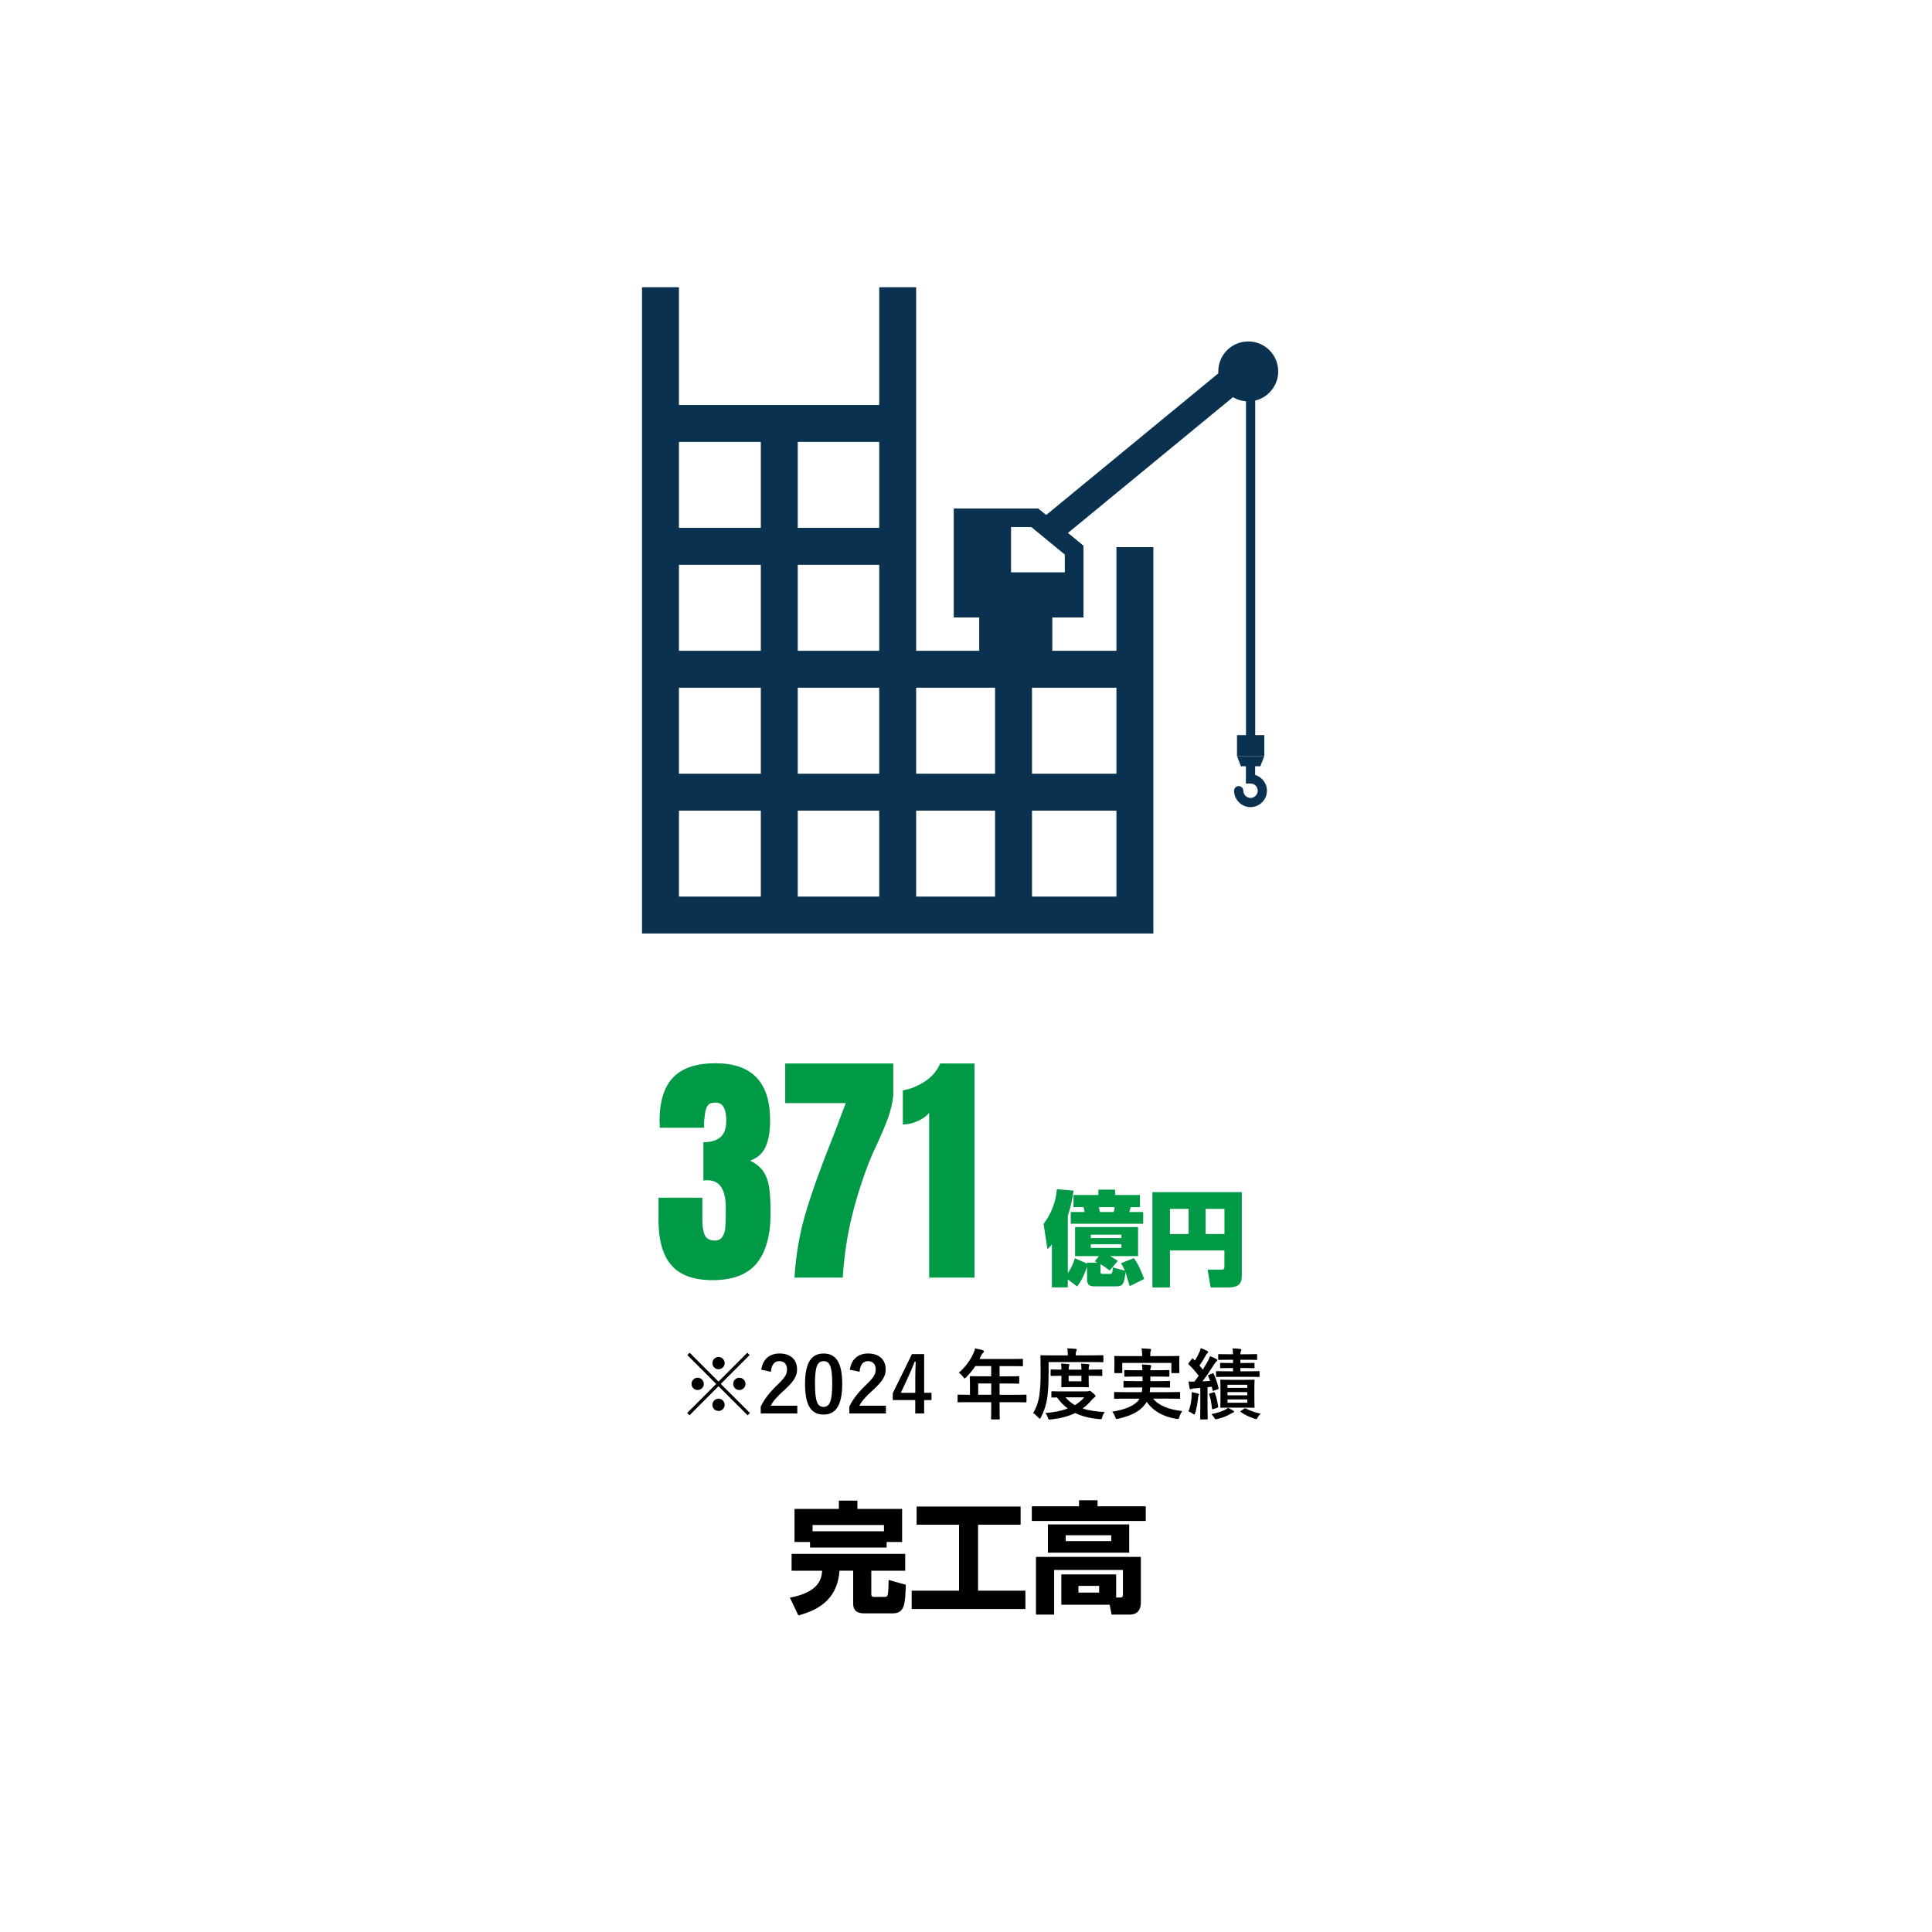 <?xml version="1.0" encoding="UTF-8"?>
<svg id="_レイヤー_2" data-name="レイヤー_2" xmlns="http://www.w3.org/2000/svg" viewBox="0 0 450 450">
  <defs>
    <style>
      .cls-1 {
        fill: #009946;
      }

      .cls-2 {
        fill: #0a3250;
      }

      .cls-3, .cls-4, .cls-5, .cls-6 {
        fill: none;
        stroke: #0a3250;
        stroke-miterlimit: 10;
      }

      .cls-3, .cls-6 {
        stroke-width: 2.15px;
      }

      .cls-7 {
        fill: #fff;
      }

      .cls-4 {
        stroke-width: 8.6px;
      }

      .cls-5 {
        stroke-width: 6.45px;
      }

      .cls-6 {
        stroke-linecap: round;
      }
    </style>
  </defs>
  <g id="_レイヤー_4" data-name="レイヤー_4">
    <g>
      <rect class="cls-7" width="450" height="450"/>
      <g>
        <g>
          <path d="M184.38,361.93h26.46v3.92h-7.9v5.43c0,.56.22.67.67.67h2.58c.37,0,.5-.25.59-.53.14-.48.2-2.8.2-3.42l4,1.12c-.14,4.37-.22,6.66-3.02,6.66h-6.64c-1.06,0-2.6-.17-2.6-2.3v-7.64h-3.19c-.39,5.96-4.03,8.99-9.58,10.42l-1.96-4.14c6.83-1.26,7.39-4.48,7.5-6.27h-7.11v-3.92ZM188.67,359.16h-3.61v-7.7h10.33v-1.93h4.31v1.93h10.42v7.7h-3.61v1.29h-17.84v-1.29ZM205.89,356.66v-1.46h-16.63v1.46h16.63Z"/>
          <path d="M213.5,350.9h24.22v4.23h-9.91v15.37h11.03v4.28h-26.49v-4.28h11.03v-15.37h-9.88v-4.23Z"/>
          <path d="M251.33,349.44h4.31v1.4h11.23v3.42h-26.54v-3.42h11v-1.4ZM259.98,372.09h1.01c.34,0,.56-.11.56-.64v-5.77h-16.02v10.39h-4.23v-13.44h24.42v10.58c0,.59,0,2.86-2.58,2.86h-4.23l-.45-2.3h-11.26v-7.06h12.77v5.38ZM263.01,355.07v6.58h-18.93v-6.58h18.93ZM248.22,357.59v1.37h10.61v-1.37h-10.61ZM251.19,369.38v1.57h4.82v-1.57h-4.82Z"/>
        </g>
        <g>
          <g>
            <path class="cls-1" d="M156.4,294.72c-2.01-2.3-3.02-5.81-3.02-10.53v-5.22h10.21v5.22c0,1.51.19,2.68.58,3.51.39.83,1.16,1.25,2.32,1.25.81,0,1.4-.29,1.77-.87s.59-1.27.67-2.06c.08-.79.12-1.94.12-3.45v-1.22c0-4.29-1.41-6.44-4.23-6.44-.5,0-.83.02-.99.06v-8.93c1.78,0,3.11-.4,4-1.19.89-.79,1.33-2.06,1.33-3.8,0-2.82-.81-4.23-2.44-4.23-1.01,0-1.65.25-1.94.75-.29.5-.48,1.14-.58,1.91-.1.77-.17,1.33-.2,1.68v1.51h-10.32l-.06-1.74c.04-4.56,1.12-7.92,3.25-10.06,2.13-2.15,5.39-3.22,9.8-3.22,8.47,0,12.7,4.43,12.7,13.28,0,2.59-.35,4.65-1.04,6.18-.7,1.53-1.89,2.6-3.6,3.22,1.39.7,2.43,1.56,3.1,2.58s1.12,2.27,1.33,3.74c.21,1.47.32,3.44.32,5.92,0,5.14-1.07,9.03-3.22,11.66-2.15,2.63-5.58,3.94-10.29,3.94-4.37,0-7.56-1.15-9.57-3.45Z"/>
            <path class="cls-1" d="M187.63,282.62c1.37-4.64,3.28-10.01,5.71-16.12.77-1.93,1.33-3.38,1.68-4.35l1.97-5.22h-14.1v-9.22h25.17v7.42c-.19,1.82-.59,3.55-1.19,5.19-.6,1.64-1.44,3.64-2.52,6-.85,1.78-1.51,3.27-1.97,4.47-1.66,4.29-3.02,8.61-4.06,12.96-1.04,4.35-1.72,8.96-2.03,13.83h-11.25c.35-5.34,1.21-10.32,2.58-14.96Z"/>
            <path class="cls-1" d="M216.43,259.19c-.66.81-1.58,1.47-2.75,1.97-1.18.5-2.31.75-3.39.75v-7.95c1.7-.27,3.39-.95,5.07-2.03,1.68-1.08,2.89-2.49,3.62-4.23h8v49.88h-10.56v-38.4Z"/>
          </g>
          <g>
            <path class="cls-1" d="M258.44,295.91c-1.01-.79-1.37-1.01-2.11-1.46v1.73c0,.53.21.53.46.53h1.82c.43,0,.5-.19.58-1.51l2.81.77c-.34-.82-.62-1.3-.91-1.73l3.02-1.2c1.18,1.73,1.49,2.54,2.4,4.85l-3.38,1.68c-.14-.46-.82-2.74-.98-3.26-.29,2.4-.46,3.31-2.04,3.31h-5.11c-.87,0-1.8-.12-1.8-1.56v-3.05c-.1.31-.94,2.98-2.33,4.63l-2.16-1.66v1.87h-3.7v-10.01c-.34.41-.55.62-1.03,1.13l-.91-5.9c1.75-2.28,2.88-5.16,3.1-8.09l3.89.34c-.22,1.42-.53,3.46-1.34,5.79v13.44c.19-.29,1.08-1.58,1.63-3.48l2.86,1.25v-.22h2.45c-.21-.1-.34-.17-.67-.31l.96-1.22h-5.54v-6.77h14.67v6.77h-6.53c.38.22.7.38,1.82,1.1l-1.9,2.26ZM250.04,281.17v-2.83h5.79v-1.25h3.89v1.25h5.79v2.83h-2.14c-.12.43-.21.72-.34,1.13h3.24v2.74h-16.87v-2.74h3.22c-.05-.38-.14-.74-.24-1.13h-2.33ZM254.07,287.58v.79h7.13v-.79h-7.13ZM254.07,289.81v.86h7.13v-.86h-7.13ZM259.4,282.3c.12-.43.14-.58.26-1.13h-3.74c.14.53.19.74.26,1.13h3.22Z"/>
            <path class="cls-1" d="M285.2,291.25h-12.7v8.62h-4.08v-22.2h20.83v19.06c0,1.92-.29,3.14-3.26,3.14h-4.01l-.7-4.15h3.19c.72,0,.72-.36.72-.77v-3.7ZM272.5,287.43h4.35v-5.86h-4.35v5.86ZM280.81,287.43h4.39v-5.86h-4.39v5.86Z"/>
          </g>
        </g>
        <g>
          <path d="M174.68,329.11l-.54.54-6.79-6.77-6.75,6.77-.54-.54,6.75-6.77-6.72-6.72.54-.54,6.72,6.72,6.71-6.72.54.54-6.72,6.72,6.79,6.77ZM163.93,322.34c0,.79-.65,1.42-1.44,1.42s-1.42-.63-1.42-1.42.63-1.44,1.42-1.44,1.44.65,1.44,1.44ZM168.79,317.5c0,.79-.65,1.42-1.44,1.42s-1.42-.63-1.42-1.42.63-1.44,1.42-1.44,1.44.65,1.44,1.44ZM168.79,327.22c0,.79-.65,1.42-1.44,1.42s-1.42-.63-1.42-1.42.63-1.44,1.42-1.44,1.44.65,1.44,1.44ZM173.64,322.34c0,.79-.65,1.42-1.44,1.42s-1.42-.63-1.42-1.42.63-1.44,1.42-1.44,1.44.65,1.44,1.44Z"/>
          <path d="M177.32,319.05c.31-2.47,1.98-3.8,4.23-3.8,2.47,0,4.1,1.33,4.1,3.71,0,1.53-.67,2.68-2.77,4.64-1.89,1.69-2.79,2.7-3.35,3.82h6.18v1.8h-8.52v-1.6c.81-1.69,1.96-3.21,3.92-5.1,1.8-1.73,2.2-2.45,2.2-3.58,0-1.21-.7-1.91-1.8-1.91s-1.84.85-1.94,2.48l-2.25-.47Z"/>
          <path d="M196.17,322.31c0,5.1-1.55,7.17-4.36,7.17s-4.3-2.03-4.3-7.13,1.57-7.09,4.34-7.09,4.32,1.98,4.32,7.06ZM189.83,322.33c0,4.05.56,5.37,1.98,5.37s2.03-1.33,2.03-5.37-.56-5.29-2-5.29-2.02,1.22-2.02,5.29Z"/>
          <path d="M197.95,319.05c.31-2.47,1.98-3.8,4.23-3.8,2.47,0,4.11,1.33,4.11,3.71,0,1.53-.67,2.68-2.77,4.64-1.89,1.69-2.79,2.7-3.35,3.82h6.18v1.8h-8.52v-1.6c.81-1.69,1.96-3.21,3.93-5.1,1.8-1.73,2.2-2.45,2.2-3.58,0-1.21-.7-1.91-1.8-1.91s-1.84.85-1.94,2.48l-2.25-.47Z"/>
          <path d="M215.25,324.41h1.71v1.69h-1.71v3.12h-2.07v-3.12h-5.24v-1.58l4.47-9.13h2.84v9.02ZM213.18,321.39c0-1.46.05-2.83.11-4.21h-.25c-.45,1.19-.97,2.39-1.53,3.6l-1.69,3.64h3.37v-3.02Z"/>
          <path d="M225.49,326.59c-1.58,0-2.14.04-2.25.04-.18,0-.2-.02-.2-.2v-1.42c0-.16.02-.18.2-.18.11,0,.67.04,2.25.04h.43v-2.52c0-1.03-.04-1.51-.04-1.62,0-.18.02-.2.22-.2.11,0,.72.04,2.47.04h2.3v-2.39h-3.69c-.59.9-1.3,1.76-2.11,2.58-.18.2-.29.29-.38.29s-.18-.11-.36-.34c-.34-.47-.67-.76-1.01-.97,1.49-1.3,2.59-2.79,3.33-4.36.21-.45.38-.88.47-1.31.65.13,1.24.25,1.73.4.22.07.32.16.32.31s-.09.22-.21.34c-.14.13-.27.27-.45.65l-.36.77h7.44c1.75,0,2.36-.04,2.47-.04.18,0,.2.02.2.2v1.33c0,.18-.02.2-.2.2-.11,0-.72-.04-2.47-.04h-2.77v2.39h1.93c1.76,0,2.36-.04,2.47-.04.16,0,.18.02.18.2v1.35c0,.18-.02.2-.18.2-.11,0-.7-.04-2.47-.04h-1.93v2.63h3.82c1.58,0,2.14-.04,2.25-.04.18,0,.2.02.2.18v1.42c0,.18-.02.2-.2.2-.11,0-.67-.04-2.25-.04h-3.82v.88c0,1.89.04,2.85.04,2.94,0,.18-.02.2-.2.2h-1.6c-.2,0-.22-.02-.22-.2,0-.11.04-1.04.04-2.94v-.88h-5.38ZM230.88,324.86v-2.63h-3.04v2.63h3.04Z"/>
          <path d="M244.23,319.88c0,2.59-.09,4.05-.3,5.65-.22,1.58-.74,3.19-1.46,4.57-.13.23-.2.34-.29.34s-.18-.11-.36-.29c-.4-.43-.86-.85-1.17-1.04.72-1.17,1.24-2.65,1.46-4.3.18-1.39.27-2.74.27-5.26s-.04-3.58-.04-3.69c0-.18.02-.2.2-.2.11,0,.7.04,2.41.04h3.76v-.18c0-.56-.02-1.03-.13-1.46.72.02,1.3.05,1.91.11.2.02.31.09.31.18,0,.13-.05.22-.12.34-.07.13-.11.38-.11.77v.23h3.84c1.71,0,2.3-.04,2.41-.04.18,0,.18.02.18.2v1.22c0,.2,0,.22-.18.22-.11,0-.7-.04-2.41-.04h-10.17v2.61ZM253.18,324.07c.22,0,.32-.04.41-.07s.14-.05.22-.05c.14,0,.27.07.72.47.45.38.63.61.63.74,0,.16-.07.22-.25.34-.22.13-.4.31-.7.65-.63.76-1.31,1.39-2.05,1.93,1.42.45,3.11.7,5.15.81-.23.29-.43.68-.56,1.15-.11.41-.16.52-.43.52-.09,0-.18,0-.31-.02-2.14-.2-3.98-.65-5.58-1.42-1.71.83-3.6,1.28-5.65,1.5-.14.02-.22.02-.32.02-.23,0-.29-.09-.41-.49-.14-.41-.34-.79-.58-1.03,1.87-.13,3.67-.47,5.24-1.06-.94-.68-1.77-1.53-2.5-2.57-.72,0-1.04.02-1.12.02-.18,0-.2-.02-.2-.2v-1.06c0-.18.02-.2.2-.2.11,0,.68.04,2.41.04h5.69ZM254.04,319.01c1.76,0,2.4-.04,2.5-.04.18,0,.2.02.2.2v1.12c0,.18-.02.2-.2.2-.11,0-.74-.04-2.5-.04h-.47v.67c0,1.12.04,1.69.04,1.8,0,.18-.02.2-.2.2-.11,0-.54-.04-1.85-.04h-2.3c-1.31,0-1.75.04-1.85.04-.2,0-.22-.02-.22-.2,0-.13.04-.68.04-1.8v-.67h-.23c-1.28,0-1.98.04-2.09.04-.18,0-.2-.02-.2-.2v-1.12c0-.18.02-.2.2-.2.11,0,.81.04,2.09.04h.23c0-.58-.02-1.04-.09-1.4.58.02,1.19.05,1.71.11.16.02.23.07.23.16,0,.11-.04.18-.09.31-.05.14-.07.4-.07.83h2.97c0-.56-.04-1.03-.09-1.4.56.02,1.19.05,1.69.11.16.02.25.07.25.16,0,.11-.05.18-.09.31-.05.13-.07.4-.07.83h.47ZM248.16,325.46c.63.74,1.35,1.33,2.2,1.82.85-.5,1.58-1.1,2.18-1.82h-4.38ZM251.88,320.45h-2.97v1.28h2.97v-1.28Z"/>
          <path d="M262.02,325.77c-1.66,0-2.21.04-2.32.04-.18,0-.2-.02-.2-.2v-1.17c0-.2.02-.22.2-.22.11,0,.67.04,2.32.04h3.91c.07-.34.11-.7.13-1.1h-1.73c-1.73,0-2.34.04-2.45.04-.18,0-.2-.02-.2-.2v-1.13c0-.2.02-.22.2-.22.11,0,.72.04,2.45.04h1.78v-1.06h-1.66c-1.67,0-2.27.04-2.38.04-.18,0-.2-.02-.2-.22v-1.12c0-.2.02-.22.2-.22.11,0,.7.04,2.38.04h1.64c-.02-.56-.07-.99-.11-1.33.59.02,1.3.04,1.84.11.22.04.32.11.32.23,0,.11-.05.25-.11.38-.05.13-.09.27-.09.61h1.85c1.66,0,2.25-.04,2.36-.04.2,0,.22.02.22.22v1.12c0,.2-.02.22-.22.22-.11,0-.7-.04-2.36-.04h-1.85v1.06h1.94c1.75,0,2.32-.04,2.43-.04.2,0,.22.02.22.22v1.13c0,.18-.02.2-.22.2-.11,0-.68-.04-2.43-.04h-1.98c-.02.4-.07.76-.11,1.1h4.54c1.66,0,2.21-.04,2.32-.04.2,0,.22.02.22.22v1.17c0,.18-.02.2-.22.2-.11,0-.67-.04-2.32-.04h-3.76c1.44,1.73,3.84,2.56,6.81,2.9-.27.34-.54.86-.68,1.35-.11.38-.16.49-.36.49-.09,0-.21,0-.4-.04-2.9-.49-5.2-1.67-6.86-3.94-.12.22-.27.43-.43.63-1.28,1.66-3.26,2.61-6.16,3.28-.18.04-.34.07-.41.07-.14,0-.22-.13-.34-.49-.16-.5-.45-.94-.68-1.22,3.02-.43,5.29-1.46,6.19-2.75l.16-.27h-3.38ZM272.13,315.86c1.67,0,2.27-.04,2.38-.04.18,0,.2.02.2.2,0,.09-.04.41-.04.9v.76c0,1.57.04,1.86.04,1.95,0,.18-.02.2-.2.2h-1.48c-.18,0-.2-.02-.2-.2v-2.18h-11.43v2.18c0,.18-.02.2-.21.2h-1.46c-.18,0-.2-.02-.2-.2,0-.09.04-.38.04-1.95v-.61c0-.63-.04-.96-.04-1.04,0-.18.02-.2.2-.2.13,0,.72.04,2.38.04h3.92v-.09c0-.77-.04-1.26-.14-1.71.67.02,1.33.05,1.94.11.2.02.29.09.29.16,0,.13-.05.22-.11.36-.05.14-.09.38-.09,1.08v.09h4.21Z"/>
          <path d="M282.41,319.9c.18-.07.22-.07.29.11.52,1.04.83,2.14,1.12,3.26.04.18,0,.25-.22.32l-.86.32c-.23.09-.27.09-.31-.13l-.18-.79-.99.11v4.95c0,1.66.04,2.27.04,2.36,0,.18-.02.2-.2.2h-1.37c-.18,0-.2-.02-.2-.2,0-.11.04-.7.04-2.36v-4.79l-1.35.11c-.31.02-.54.07-.68.14-.11.05-.16.07-.27.07s-.18-.11-.21-.29c-.09-.47-.16-.95-.22-1.53.5.05.9.07,1.37.05.34-.45.67-.9.99-1.35-.69-.94-1.48-1.84-2.32-2.65-.07-.07-.09-.13-.09-.16,0-.07.05-.13.13-.23l.67-.88c.14-.18.2-.2.32-.05l.41.41c.38-.59.74-1.28,1.04-1.95.16-.36.23-.59.32-.95.52.2,1.04.41,1.5.65.16.09.23.18.23.29s-.07.18-.16.23c-.14.09-.22.2-.34.43-.52.94-.95,1.64-1.53,2.47l.79.94c.41-.67.79-1.33,1.17-2,.2-.38.36-.72.5-1.13.49.2,1.06.41,1.49.67.16.09.22.14.22.25,0,.13-.05.2-.2.29-.18.13-.29.29-.56.7-.94,1.48-1.85,2.84-2.72,3.96l1.78-.11c-.13-.38-.27-.74-.43-1.1-.07-.16-.04-.23.18-.32l.81-.32ZM277.53,325.42c.04-.4.05-.72.04-1.15.54.09,1.08.2,1.39.29.22.07.31.14.31.22,0,.11-.02.18-.09.27-.05.09-.11.36-.14.67-.11,1.01-.32,2.29-.63,3.31-.09.31-.14.43-.25.43-.09,0-.2-.07-.4-.22-.23-.18-.72-.43-.95-.5.4-.95.65-2.09.74-3.31ZM282.66,324.31c.22-.07.25-.05.31.13.36.94.56,1.91.76,3.13.04.18.04.23-.22.32l-.9.31c-.25.09-.29.07-.31-.13-.14-1.3-.32-2.29-.65-3.24-.05-.18-.04-.2.18-.27l.83-.25ZM287.2,328.54c.16.07.23.16.23.25,0,.11-.09.2-.22.23-.16.05-.38.18-.67.34-.77.43-1.64.83-2.9,1.13-.2.05-.36.09-.43.09-.16,0-.23-.07-.36-.29-.27-.45-.49-.72-.7-.92,1.33-.25,2.27-.58,3.12-.97.23-.11.5-.29.76-.5.5.27.85.43,1.17.63ZM288.91,318.64v.76h1.87c1.73,0,2.3-.04,2.41-.04.16,0,.18.02.18.2v.97c0,.18-.02.2-.18.2-.11,0-.68-.04-2.41-.04h-4.93c-1.71,0-2.3.04-2.41.04-.18,0-.2-.02-.2-.2v-.97c0-.18.02-.2.2-.2.11,0,.7.04,2.41.04h1.35v-.76h-.67c-1.53,0-2.05.04-2.16.04-.16,0-.18-.02-.18-.2v-.83c0-.2.02-.22.18-.22.11,0,.63.04,2.16.04h.67v-.76h-.97c-1.62,0-2.18.04-2.29.04-.18,0-.2-.02-.2-.22v-.92c0-.2.02-.22.2-.22.11,0,.67.04,2.29.04h.96c0-.49-.04-.9-.11-1.37.68.02,1.15.05,1.76.13.18.04.29.11.29.2,0,.11-.04.2-.11.32s-.09.31-.11.72h1.4c1.62,0,2.2-.04,2.3-.04.18,0,.2.02.2.22v.92c0,.2-.02.22-.2.22-.11,0-.68-.04-2.3-.04h-1.4v.76h.95c1.55,0,2.03-.04,2.14-.04.18,0,.2.02.2.22v.83c0,.18-.02.2-.2.2-.11,0-.59-.04-2.14-.04h-.95ZM289.83,321.39c1.55,0,2.05-.04,2.18-.04.18,0,.2.02.2.18,0,.11-.04.59-.04,1.67v2.81c0,1.1.04,1.57.04,1.67,0,.2-.02.22-.2.22-.13,0-.63-.04-2.18-.04h-3.24c-1.53,0-2.07.04-2.18.04-.16,0-.18-.02-.18-.22,0-.11.04-.58.04-1.67v-2.81c0-1.08-.04-1.55-.04-1.67,0-.16.02-.18.18-.18.11,0,.65.04,2.18.04h3.24ZM285.9,323.26h4.61v-.72h-4.61v.72ZM290.51,324.99v-.74h-4.61v.74h4.61ZM290.51,325.96h-4.61v.76h4.61v-.76ZM289.81,328.11c.16-.11.21-.13.4-.04.9.5,2,.88,3.42,1.21-.25.22-.47.49-.65.81-.18.32-.23.45-.4.45-.09,0-.22-.04-.41-.11-1.17-.38-2.25-.88-3.15-1.53-.16-.11-.16-.14.07-.31l.72-.49Z"/>
        </g>
        <g>
          <line class="cls-5" x1="241.55" y1="125.88" x2="290.55" y2="85.56"/>
          <polyline class="cls-4" points="153.84 66.9 153.84 213.13 264.34 213.13 264.34 127.44"/>
          <line class="cls-4" x1="209.09" y1="66.9" x2="209.09" y2="213.13"/>
          <line class="cls-4" x1="209.64" y1="98.63" x2="153.48" y2="98.63"/>
          <line class="cls-4" x1="155.67" y1="184.51" x2="265.07" y2="184.51"/>
          <line class="cls-4" x1="155.67" y1="155.88" x2="265.07" y2="155.88"/>
          <line class="cls-4" x1="155.67" y1="127.25" x2="206.35" y2="127.25"/>
          <line class="cls-4" x1="181.51" y1="98.26" x2="181.51" y2="213.13"/>
          <line class="cls-4" x1="236.07" y1="153.42" x2="236.07" y2="213.13"/>
          <rect class="cls-2" x="228.08" y="143.52" width="17.02" height="8.85"/>
          <polygon class="cls-2" points="241.77 118.46 222.23 118.46 222.23 143.79 252.32 143.79 252.32 127.14 241.77 118.46"/>
          <polygon class="cls-7" points="226.53 139.49 226.53 122.76 240.22 122.76 248.02 129.18 248.02 139.49 226.53 139.49"/>
          <polygon class="cls-2" points="241.77 118.46 222.23 118.46 222.23 143.79 252.32 143.79 252.32 127.14 241.77 118.46"/>
          <polygon class="cls-7" points="226.53 139.49 226.53 122.76 240.22 122.76 248.02 129.18 248.02 139.49 226.53 139.49"/>
          <polygon class="cls-2" points="241.77 118.46 222.23 118.46 222.23 143.79 252.32 143.79 252.32 127.14 241.77 118.46"/>
          <polygon class="cls-7" points="226.53 139.49 226.53 122.76 240.22 122.76 248.02 129.18 248.02 139.49 226.53 139.49"/>
          <polygon class="cls-2" points="241.77 118.46 222.23 118.46 222.23 143.79 252.32 143.79 252.32 127.14 241.77 118.46"/>
          <polygon class="cls-7" points="248.02 133.31 248.02 129.18 240.22 122.76 235.49 122.76 235.49 133.31 248.02 133.31"/>
          <path class="cls-2" d="M297.72,86.51c0,3.85-3.12,6.98-6.98,6.98s-6.98-3.12-6.98-6.98,3.12-6.98,6.98-6.98,6.98,3.12,6.98,6.98Z"/>
          <line class="cls-3" x1="291.29" y1="86.89" x2="291.29" y2="173.21"/>
          <g>
            <rect class="cls-2" x="288.12" y="171.22" width="6.36" height="4.88"/>
            <polygon class="cls-2" points="288.12 176.1 289.03 178.48 293.56 178.48 294.47 176.1 288.12 176.1"/>
          </g>
          <path class="cls-6" d="M288.52,184.17c0,1.52,1.23,2.75,2.75,2.75s2.75-1.23,2.75-2.75-1.23-2.75-2.75-2.75v-3.65"/>
        </g>
      </g>
    </g>
  </g>
</svg>